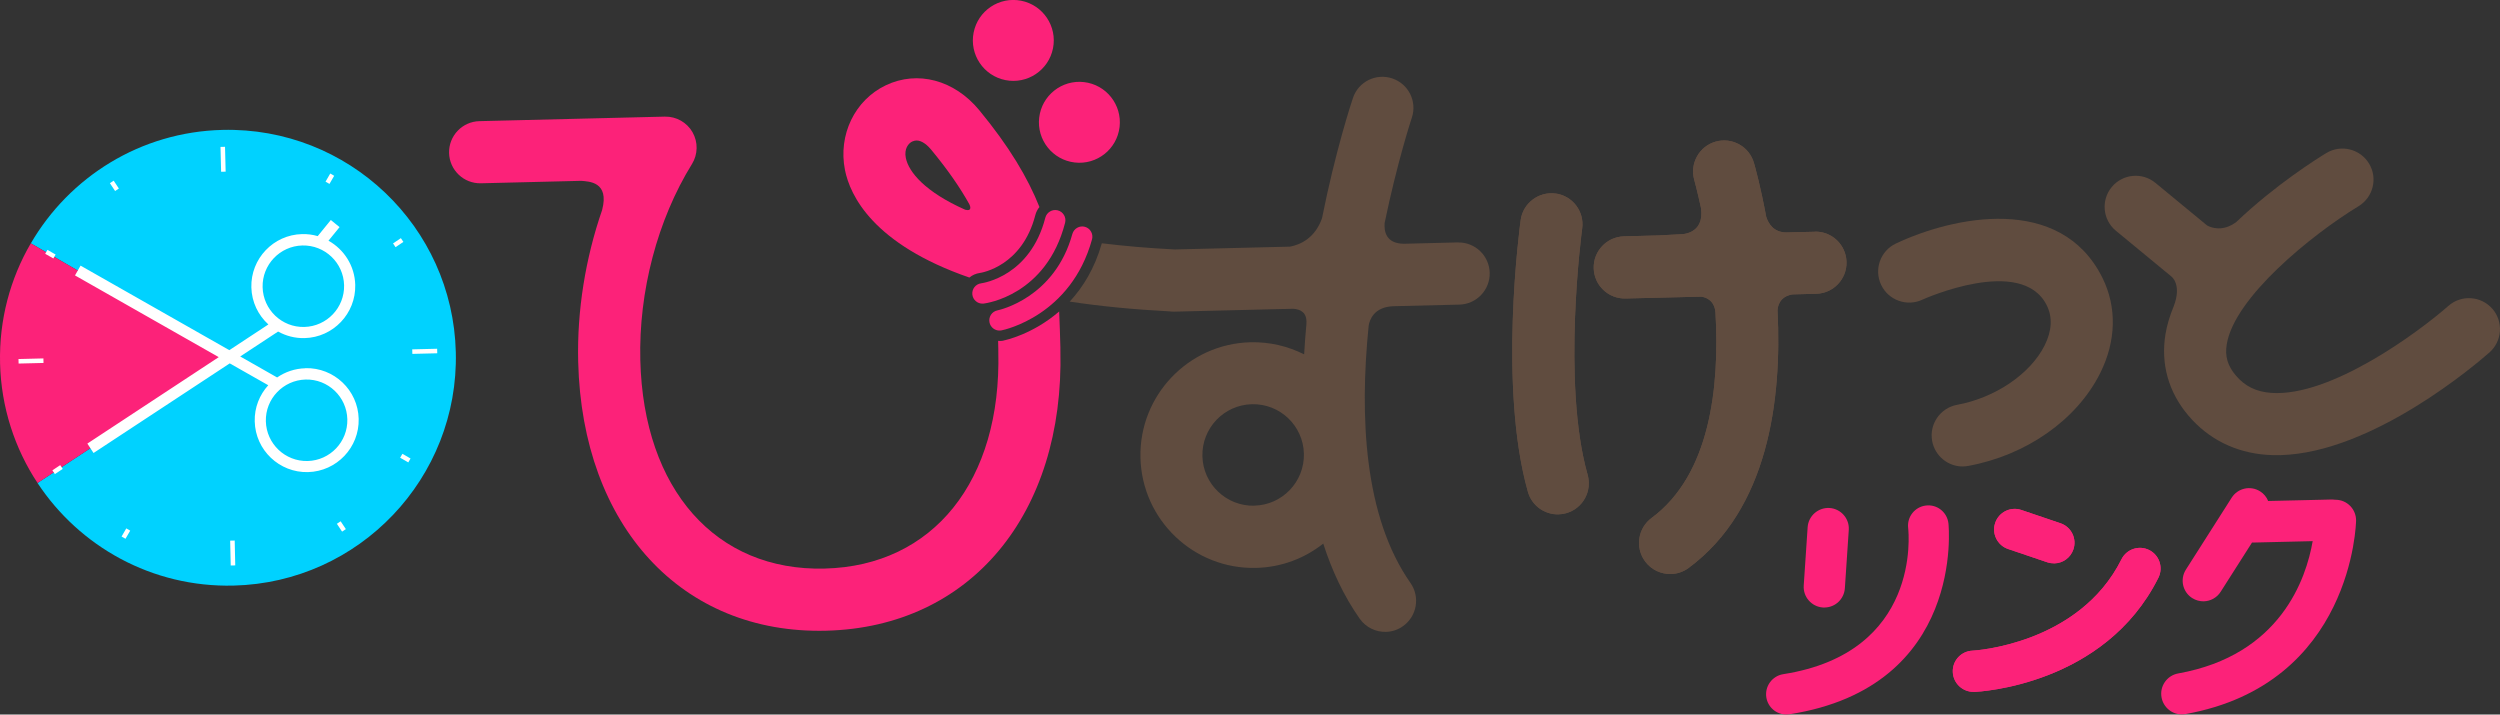 <?xml version="1.0" encoding="UTF-8"?><svg id="_レイヤー_2" xmlns="http://www.w3.org/2000/svg" viewBox="0 0 408.39 116.72"><rect x="0" y="0" width="408.39" height="116.72" fill="#333333" stroke="none"/><defs><style>.cls-1{fill:#fff;}.cls-2{fill:#604c3f;}.cls-3{fill:#614c40;}.cls-4{fill:#00d2ff;}.cls-5{fill:#fc2279;}.cls-6{fill:none;stroke:#fff;stroke-miterlimit:10;stroke-width:.74px;}</style></defs><g id="_レイヤー_1-2"><g><g><path class="cls-4" d="M37.23,58.44L6.13,78.9c6.83,10.36,18.69,17.08,32.02,16.76,20.56-.5,36.81-17.58,36.31-38.13-.5-20.56-17.58-36.81-38.13-36.31-13.42,.33-25,7.72-31.29,18.53l32.2,18.69Z"/><path class="cls-5" d="M5.03,39.75C1.68,45.5-.16,52.22,.01,59.35c.18,7.23,2.41,13.93,6.12,19.55l31.11-20.47L5.03,39.75Z"/><line class="cls-6" x1="38.06" y1="92.37" x2="37.97" y2="88.31"/><line class="cls-6" x1="36.49" y1="28.05" x2="36.39" y2="23.99"/><line class="cls-6" x1="3.03" y1="59.02" x2="7.1" y2="58.92"/><line class="cls-6" x1="67.35" y1="57.44" x2="71.42" y2="57.34"/><line class="cls-6" x1="20.18" y1="87.83" x2="20.95" y2="86.5"/><line class="cls-6" x1="53.5" y1="29.86" x2="54.27" y2="28.53"/><line class="cls-6" x1="7.57" y1="41.14" x2="8.9" y2="41.9"/><line class="cls-6" x1="65.55" y1="74.45" x2="66.88" y2="75.22"/><line class="cls-6" x1="8.76" y1="77.14" x2="10.04" y2="76.29"/><line class="cls-6" x1="64.41" y1="40.07" x2="65.69" y2="39.21"/><line class="cls-6" x1="18.26" y1="29.72" x2="19.11" y2="31"/><line class="cls-6" x1="55.34" y1="85.36" x2="56.19" y2="86.64"/><path class="cls-1" d="M49.88,60.16c-1.71,.04-3.29,.59-4.61,1.5l-6.03-3.43,6.19-4.07c1.28,.71,2.76,1.11,4.32,1.07,4.68-.11,8.4-4.02,8.28-8.7-.08-3.11-1.83-5.79-4.37-7.21l1.81-2.22-1.43-1.16-2.14,2.63c-.81-.24-1.67-.35-2.56-.33-4.68,.11-8.4,4.02-8.28,8.7,.06,2.41,1.12,4.55,2.78,6.06l-6.38,4.2-24.3-13.81-.91,1.6,23.48,13.35-21.46,14.12,1.01,1.54,22.25-14.64,6.29,3.57c-1.42,1.56-2.27,3.64-2.21,5.91,.11,4.68,4.02,8.4,8.7,8.28s8.4-4.02,8.28-8.7c-.11-4.68-4.02-8.4-8.7-8.28Zm-6.98-13.24c-.09-3.67,2.82-6.73,6.49-6.82s6.73,2.82,6.82,6.49-2.82,6.72-6.49,6.82-6.73-2.82-6.82-6.49Zm7.35,28.39c-3.67,.09-6.73-2.82-6.82-6.49s2.82-6.72,6.49-6.82,6.73,2.82,6.82,6.49-2.82,6.73-6.49,6.82Z"/></g><g><g><path class="cls-5" d="M298.1,99.24c-.1,0-.21,0-.31,0-1.86-.13-3.26-1.73-3.14-3.58l.64-9.54c.13-1.86,1.73-3.24,3.58-3.14,1.86,.13,3.26,1.73,3.14,3.58l-.64,9.54c-.12,1.75-1.55,3.1-3.27,3.14Z"/><path class="cls-5" d="M291.89,116.72c-1.64,.04-3.09-1.14-3.35-2.8-.28-1.81,.96-3.5,2.76-3.79,22.51-3.51,20.5-23.05,20.41-23.88-.21-1.82,1.09-3.46,2.91-3.67,1.82-.22,3.46,1.09,3.67,2.91,.03,.27,2.77,26.71-25.97,31.19-.15,.02-.29,.04-.44,.04Z"/><g><path class="cls-5" d="M335.6,92.03c-.39,0-.78-.05-1.17-.18l-6.4-2.17c-1.76-.6-2.7-2.51-2.1-4.27,.6-1.76,2.51-2.7,4.27-2.1l6.4,2.17c1.76,.6,2.7,2.51,2.1,4.27-.47,1.37-1.73,2.25-3.1,2.28Z"/><path class="cls-5" d="M335.6,92.03c-.39,0-.78-.05-1.17-.18l-6.4-2.17c-1.76-.6-2.7-2.51-2.1-4.27,.6-1.76,2.51-2.7,4.27-2.1l6.4,2.17c1.76,.6,2.7,2.51,2.1,4.27-.47,1.37-1.73,2.25-3.1,2.28Z"/></g><g><path class="cls-5" d="M322.45,113.02c-1.83,.04-3.37-1.39-3.45-3.23-.08-1.86,1.36-3.42,3.22-3.5,.2,0,17.38-.98,24.34-14.93,.83-1.66,2.85-2.34,4.52-1.51,1.66,.83,2.34,2.85,1.51,4.52-8.77,17.57-29.22,18.62-30.08,18.66h-.06Z"/><path class="cls-5" d="M322.45,113.02c-1.83,.04-3.37-1.39-3.45-3.23-.08-1.86,1.36-3.42,3.22-3.5,.2,0,17.38-.98,24.34-14.93,.83-1.66,2.85-2.34,4.52-1.51,1.66,.83,2.34,2.85,1.51,4.52-8.77,17.57-29.22,18.62-30.08,18.66h-.06Z"/></g><path class="cls-5" d="M381.55,81.64s-.08,0-.12,0c-.18-.03-.37-.04-.56-.04l-10.35,.24c-.25-.62-.69-1.18-1.31-1.57-1.57-1-3.65-.54-4.65,1.03l-7.48,11.75c-1,1.57-.54,3.65,1.03,4.65,.59,.37,1.24,.54,1.89,.53,1.08-.03,2.13-.57,2.76-1.56l5.12-8.04c.06,0,.13,0,.19,0l9.72-.23c-1.06,6.15-5.27,18.63-21.97,21.61-1.83,.33-3.05,2.08-2.72,3.91,.3,1.66,1.76,2.82,3.39,2.78,.17,0,.34-.02,.51-.05,27.35-4.88,27.88-31.35,27.88-31.62,.01-1.86-1.48-3.38-3.34-3.39Z"/></g><g><path class="cls-2" d="M238.13,39.6l-8.77,.22c-2.94-.01-3.29-2.01-3.17-3.41,2.07-9.99,4.38-17,4.44-17.18,.89-2.66-.54-5.53-3.2-6.42-2.66-.89-5.53,.54-6.42,3.2-.28,.84-2.86,8.67-5.05,19.64-1.14,3.23-3.49,4.3-5.21,4.64l-18.8,.46s-.03,0-.04,0c-4.22-.21-8.2-.55-11.92-1.01-1.17,4.13-3.11,7.23-5.25,9.53,4.97,.75,10.42,1.29,16.26,1.59,.26,.03,.52,.05,.78,.05l17.69-.43h0c.07,0,.16,0,.25,0l1.56-.04c1.13,.09,2.26,.56,2.13,2.44,0,.03,0,.05,0,.08-.15,1.63-.28,3.27-.37,4.93-2.63-1.33-5.61-2.05-8.76-1.98-10.16,.25-18.23,8.72-17.98,18.88,.25,10.16,8.72,18.23,18.89,17.98,4.15-.1,7.94-1.57,10.97-3.97,1.42,4.42,3.36,8.57,5.95,12.26,1.01,1.44,2.64,2.2,4.28,2.16,.97-.02,1.94-.32,2.78-.92,2.29-1.61,2.85-4.77,1.24-7.07-7.6-10.83-8.33-27.23-6.83-42.03,.15-.91,.83-3.1,4.13-3.18l10.69-.26c2.8-.07,5.02-2.4,4.95-5.2-.07-2.8-2.39-5.02-5.2-4.95Zm-33.22,43.01c-4.57,.11-8.38-3.51-8.49-8.09-.11-4.57,3.51-8.38,8.09-8.49s8.38,3.51,8.49,8.08c.11,4.57-3.51,8.38-8.09,8.49Z"/><path class="cls-2" d="M320.74,76.2c-2.45,.06-4.65-1.67-5.11-4.16-.51-2.75,1.32-5.4,4.07-5.91,6.22-1.14,11.97-5.04,14.3-9.7,1.2-2.4,1.32-4.6,.35-6.55-4.09-8.24-20.15-1-20.31-.93-2.53,1.19-5.56,.1-6.75-2.43-1.19-2.53-.11-5.55,2.42-6.74,9.31-4.4,26.88-8.18,33.73,5.59,2.39,4.81,2.26,10.35-.37,15.6-3.8,7.6-12.05,13.4-21.54,15.14-.27,.05-.53,.08-.8,.08Z"/><g><path class="cls-5" d="M158.34,45.35c.48-.4,1.07-.67,1.73-.76,.34-.05,6.91-1.12,9.06-9.46,.13-.5,.36-.94,.67-1.31-1.91-4.8-4.95-9.9-9.84-15.83-4.07-4.93-10.06-6.53-15.25-4.06-5.07,2.41-7.82,8.1-6.68,13.84,.83,4.15,4.56,12.11,20.32,17.57Zm-9.29-22.24c.21-.1,.43-.15,.64-.16,.99-.02,1.92,.89,2.43,1.51,2.71,3.28,4.72,6.19,6.23,8.91h0s.61,1.17-.56,.91c-.05-.01-.09-.01-.12-.02-6.51-2.89-9.23-6.13-9.7-8.47-.29-1.47,.4-2.37,1.08-2.69Z"/><path class="cls-5" d="M163.94,55.64c-.19,.04-.39,.06-.58,.06-.11,0-.21-.01-.31-.02,.01,.44,.02,.89,.03,1.35v.39c.53,21.11-10.62,35.03-28.38,35.46-17.76,.44-29.58-12.92-30.1-34.03-.28-11.25,2.8-22.94,8.44-32.06,.98-1.58,1.01-3.58,.09-5.19-.93-1.62-2.66-2.59-4.53-2.55l-30.29,.74c-2.8,.07-5.02,2.4-4.95,5.2s2.4,5.02,5.2,4.95l16.36-.4c1.23,.11,4.67,.1,3.44,4.77-2.73,7.89-4.12,16.46-3.91,24.8,.66,26.85,16.93,44.5,40.49,43.92,23.56-.58,38.94-19.01,38.28-45.86v-.39c-.06-2.04-.11-4-.2-5.9-4.31,3.73-8.79,4.69-9.1,4.75Z"/><circle class="cls-5" cx="165.54" cy="6.61" r="6.61" transform="translate(126.95 167.72) rotate(-78.82)"/><circle class="cls-5" cx="176.33" cy="19.98" r="6.61" transform="translate(136.24 192.85) rotate(-83.41)"/><path class="cls-5" d="M160.29,46.28c-.91,.11-1.56,.94-1.45,1.85,.1,.86,.84,1.49,1.69,1.47,.05,0,.11,0,.16-.01,.42-.05,10.26-1.36,13.3-13.2,.23-.89-.31-1.8-1.2-2.03-.88-.23-1.8,.31-2.03,1.2-2.46,9.56-10.14,10.67-10.48,10.72Z"/><path class="cls-5" d="M177.23,37.05c-.88-.24-1.8,.28-2.05,1.16-2.87,10.42-11.84,12.41-12.24,12.49-.9,.18-1.48,1.06-1.3,1.96,.16,.81,.88,1.36,1.67,1.34,.09,0,.19-.01,.29-.03,.46-.09,11.36-2.41,14.79-14.87,.24-.89-.28-1.8-1.16-2.05Z"/></g><path class="cls-2" d="M407.12,50.42c-1.85-2.1-5.06-2.3-7.16-.45-4.76,4.19-19.19,14.92-28.95,14.21-2.45-.18-4.28-1.08-5.78-2.85-1.34-1.58-1.8-3.15-1.48-5.08,1.24-7.66,13.87-17.91,21.54-22.57,2.39-1.46,3.16-4.58,1.7-6.97-1.45-2.39-4.57-3.16-6.97-1.71-1.32,.8-8.26,5.12-14.7,11.26-2.25,1.68-4.14,.92-4.78,.57l-8.44-6.96c-2.16-1.78-5.36-1.47-7.14,.69-1.78,2.16-1.47,5.36,.69,7.14l9.11,7.51h-.01s1.71,1.29,.33,4.85c-.62,1.5-1.09,3.02-1.34,4.55-.79,4.86,.5,9.45,3.75,13.28,3.24,3.82,7.66,6.04,12.79,6.41,.73,.05,1.47,.07,2.2,.05,15.15-.37,32.21-15.03,34.19-16.78,2.1-1.85,2.3-5.06,.45-7.16Z"/><g><g><path class="cls-3" d="M296.43,37.86l-4.64,.11c-2.06-.01-2.92-1.45-3.27-2.56-.92-4.97-1.85-8.29-2-8.79-.77-2.69-3.58-4.25-6.27-3.48-2.69,.77-4.25,3.58-3.48,6.27,.02,.08,.5,1.79,1.1,4.58,.62,4.39-3.34,4.28-3.34,4.28l-3.61,.19h0s-5.63,.15-5.63,.15c-2.8,.07-5.02,2.4-4.95,5.2,.07,2.8,2.39,5.02,5.2,4.95l12.35-.3c.55,.06,2.16,.44,2.34,2.55,.71,12.27-.89,26.55-10.43,33.6-2.25,1.67-2.73,4.84-1.06,7.1,1.02,1.38,2.61,2.09,4.21,2.06,1.01-.02,2.02-.35,2.89-.99,12.98-9.6,15.27-27.35,14.53-42.07,.02-.55,.25-2.27,2.44-2.62l3.88-.1c2.8-.07,5.02-2.4,4.95-5.2-.07-2.8-2.39-5.02-5.2-4.95Z"/><path class="cls-3" d="M254.13,31.62c-2.77-.38-5.34,1.56-5.72,4.33-.15,1.1-3.67,27.25,1.18,44.38,.64,2.28,2.74,3.75,5,3.69,.42-.01,.84-.07,1.26-.19,2.7-.76,4.26-3.57,3.5-6.27-4.27-15.07-.93-39.98-.89-40.23,.38-2.78-1.56-5.34-4.34-5.72Z"/></g><g><path class="cls-2" d="M296.43,37.86l-4.64,.11c-2.06-.01-2.92-1.45-3.27-2.56-.92-4.97-1.85-8.29-2-8.79-.77-2.69-3.58-4.25-6.27-3.48-2.69,.77-4.25,3.58-3.48,6.27,.02,.08,.5,1.79,1.1,4.58,.62,4.39-3.34,4.28-3.34,4.28l-3.61,.19h0s-5.63,.15-5.63,.15c-2.8,.07-5.02,2.4-4.95,5.2,.07,2.8,2.39,5.02,5.2,4.95l12.35-.3c.55,.06,2.16,.44,2.34,2.55,.71,12.27-.89,26.55-10.43,33.6-2.25,1.67-2.73,4.84-1.06,7.1,1.02,1.38,2.61,2.09,4.21,2.06,1.01-.02,2.02-.35,2.89-.99,12.98-9.6,15.27-27.35,14.53-42.07,.02-.55,.25-2.27,2.44-2.62l3.88-.1c2.8-.07,5.02-2.4,4.95-5.2-.07-2.8-2.39-5.02-5.2-4.95Z"/><path class="cls-2" d="M254.13,31.62c-2.77-.38-5.34,1.56-5.72,4.33-.15,1.1-3.67,27.25,1.18,44.38,.64,2.28,2.74,3.75,5,3.69,.42-.01,.84-.07,1.26-.19,2.7-.76,4.26-3.57,3.5-6.27-4.27-15.07-.93-39.98-.89-40.23,.38-2.78-1.56-5.34-4.34-5.72Z"/></g></g></g></g></g></g></svg>